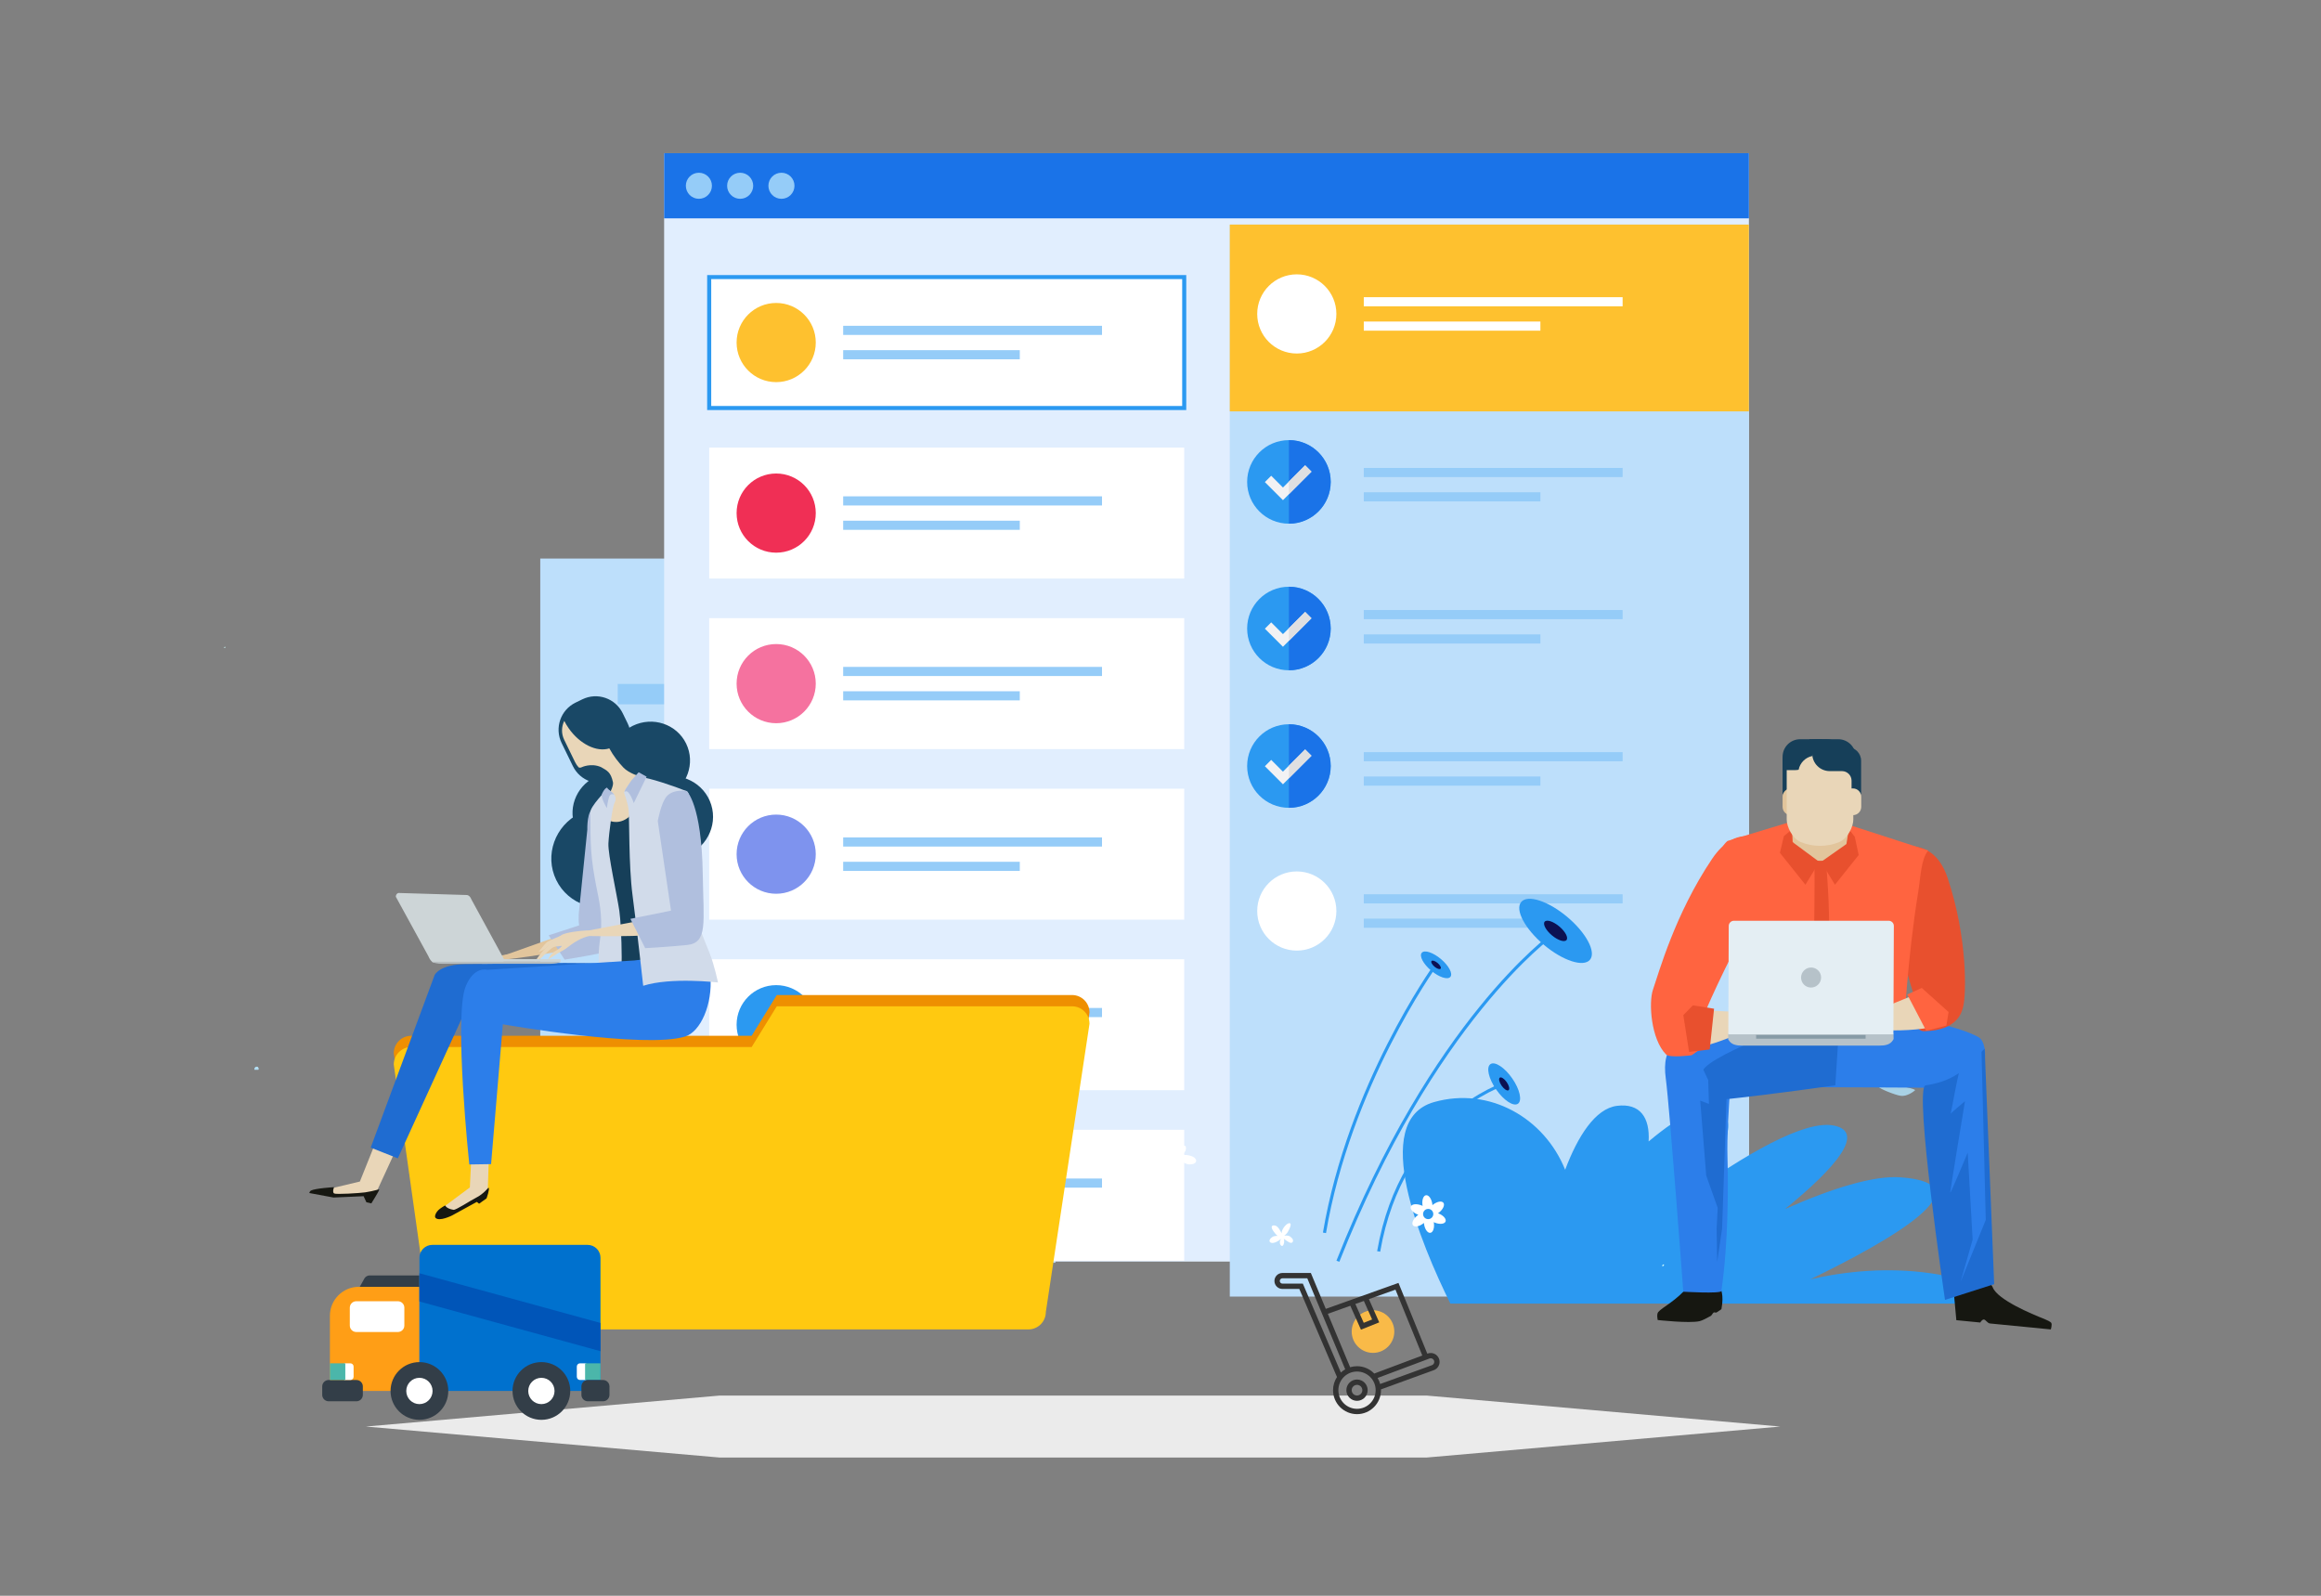 <svg xmlns="http://www.w3.org/2000/svg" xmlns:xlink="http://www.w3.org/1999/xlink" style="isolation:isolate" viewBox="0 0 800 550" width="800pt" height="550pt"><rect x="0" y="0" width="800" height="550" fill="#808080" stroke="none"/><defs><clipPath id="_clipPath_GJlL1bDC1ptL2lekcwp1BRvd4uNAkKNb"><path d="M0 0h8e2v550H0z"/></clipPath></defs><g clip-path="url(#_clipPath_GJlL1bDC1ptL2lekcwp1BRvd4uNAkKNb)"><g><path d="M613.636 491.676 491.752 502.352H247.986L126.102 491.676 247.986 481H491.752z" fill="rgb(235,235,235)"/><path d="M79.703-1.758V526.198H734.848V-1.758H79.703z" fill="none"/><path d="M81.163 267.251 81.177 267.241z"/><path d="M128.01 309.763 128.022 309.769z"/><path d="M87.696 368.673C88.153 368.673 88.608 368.673 89.079 368.673 89.326 367.183 87.626 367.436 87.696 368.673z" fill="rgb(168,209,229)"/><path d="M77.644 222.934C77.541 222.834 77.127 223.137 77.312 223.324 77.4 223.457 77.816 223.147 77.644 222.934z" fill="rgb(212,255,254)"/><path d="M81.177 267.241 81.163 267.251z"/><path d="M87.696 368.673C88.153 368.673 88.608 368.673 89.079 368.673 89.326 367.183 87.626 367.436 87.696 368.673z" fill="rgb(178,221,242)"/><g><path d="M216.797 368.314C214.859 368.359 212.351 369.262 212.316 369.922 212.277 370.579 209.609 371.793 208.712 372.14 207.844 372.498 206.131 375.215 205.755 376.124 205.384 377.03 203.213 376.753 202.394 377.107 201.592 377.48 199.94 378.807 199.936 379.611 199.936 380.407 199.475 380.319 198.936 379.4 198.936 379.4 198.936 379.4 197.872 380.518 196.616 381.919 196.616 381.919 196.616 381.919 195.898 384.173 193.508 386.995 192.677 387.27 191.878 387.49 191.716 391.454 191.716 393.04 191.716 394.65 192.351 396.618 193.112 397.42 193.112 397.42 193.112 397.42 193.262 398.7 193.553 401.215 193.553 401.215 193.553 401.215 193.112 403.166 194.574 404.905 195.017 405.256 195.442 405.584 199.089 404.607 200.47 404.271 201.052 404.135 201.773 403.811 202.443 403.466 208.95 392.596 214.034 380.817 217.575 368.392 217.305 368.318 217.039 368.294 216.797 368.314z" fill="rgb(168,209,229)"/><path d="M208.83 336.807C209.024 337.197 210.778 335.789 211.837 335.634 212.898 335.468 213.562 332.625 212.734 332.422 211.909 332.195 210.866 330.008 210.26 329.75 209.662 329.486 208.492 330.692 208.549 331.556 208.588 332.42 206.631 332.765 206.248 333.472 205.902 334.199 205.902 334.721 206.308 334.642 206.704 334.568 208.661 336.394 208.83 336.807z" fill="rgb(168,209,229)"/><path d="M206.675 352.21C207.197 352.027 206.612 349.218 205.513 348.984 204.416 348.753 201.361 352.674 201.947 354.941 202.532 357.191 203.165 357.051 203.484 356.576 203.78 356.099 205.615 356.886 206.148 357.073 206.675 357.249 206.675 356.696 206.148 355.861 205.615 355.031 206.148 352.408 206.675 352.21z" fill="rgb(168,209,229)"/><path d="M200.658 349.475C200.794 348.478 200.988 345.334 201.152 344.732 201.32 344.097 199.44 342.297 198.516 341.977 197.616 341.657 194.64 348.089 192.511 349.218 190.386 350.361 189.613 354.283 190.174 355.178 190.748 356.083 195.174 356.551 195.942 357.249 196.716 357.924 197.579 357.131 198.053 357.018 198.516 356.897 198.375 356.615 198.189 356.495 198.007 356.375 199.747 354.553 199.998 353.383 200.231 352.241 200.534 350.478 200.658 349.475z" fill="rgb(168,209,229)"/><path d="M201.921 317.448C202.452 316.719 201.192 313.28 200.562 314.055 199.936 314.822 200.377 316.834 200.586 317.542 200.794 318.236 201.406 318.181 201.921 317.448z" fill="rgb(168,209,229)"/><path d="M205.902 324.824C206.277 323.946 205.404 322.948 203.989 322.663 202.572 322.367 202.789 326.648 203.403 327.181 204.026 327.731 205.504 325.715 205.902 324.824z" fill="rgb(168,209,229)"/><path d="M213.291 351.313C214.985 352.492 218.772 351.948 218.889 349.647 217.209 348.566 213.133 348.731 213.291 351.313z" fill="rgb(168,209,229)"/><path d="M212.361 298.904C211.651 299.389 211.29 300.651 211.503 301.166L211.208 301.154C210.647 301.154 210.579 303.398 211.179 303.779 211.764 304.162 213.198 302.028 213.96 301.52 214.699 301.026 216.209 300.703 216.433 300.864 216.655 301.026 217.971 300.632 219.375 299.987 219.614 299.874 219.903 299.499 220.188 298.989 219.867 297.355 219.472 295.737 219.09 294.135 218.371 294.648 217.575 295.205 217.201 295.542 216.453 296.214 213.291 298.272 212.361 298.904z" fill="rgb(168,209,229)"/><path d="M219.706 353.087C219.271 353.328 217.115 353.575 216.809 353.163 216.54 352.731 216.105 354.037 215.641 354.234 215.198 354.457 215.442 355.584 216.135 355.222 216.611 354.985 218.656 356.126 220.309 357.169 220.633 355.514 220.925 353.876 221.195 352.195 220.603 352.516 219.981 352.954 219.706 353.087z" fill="rgb(168,209,229)"/><path d="M363.79 435.226V304.784 239.389L316.934 192.52H186.215V240.938 304.784 435.226H363.79z" fill="rgb(189,223,251)"/><path d="M316.934 239.389H363.79L316.934 192.52v46.869z" fill="rgb(43,153,241)"/><path d="M363.79 239.389H316.934L363.79 286.251V239.389z" fill="rgb(149,204,248)"/><path d="M338.194 341.285H213.118V336.959H338.194V341.285z" fill="rgb(149,204,248)"/><path d="M341.403 351.642H213.118V347.307H341.403V351.642z" fill="rgb(149,204,248)"/><path d="M338.727 361.983H213.118V357.665H338.727V361.983z" fill="rgb(149,204,248)"/><path d="M323.949 372.336H213.118V368.017H323.949V372.336z" fill="rgb(149,204,248)"/><path d="M338.194 260.667H213.118V256.341H338.194V260.667z" fill="rgb(149,204,248)"/><path d="M341.403 271.015H213.118V266.688H341.403V271.015z" fill="rgb(149,204,248)"/><path d="M338.727 281.355H213.118V277.04H338.727V281.355z" fill="rgb(149,204,248)"/><path d="M289.105 291.71H213.118V287.388H289.105V291.71z" fill="rgb(149,204,248)"/><path d="M338.194 310.137H213.118V305.808H338.194V310.137z" fill="rgb(149,204,248)"/><path d="M341.403 320.488H213.118V316.161H341.403V320.488z" fill="rgb(149,204,248)"/><path d="M338.727 330.831H213.118V326.519H338.727V330.831z" fill="rgb(149,204,248)"/><path d="M338.194 391.378H213.118V387.053H338.194V391.378z" fill="rgb(149,204,248)"/><path d="M341.403 401.724H213.118V397.403H341.403V401.724z" fill="rgb(149,204,248)"/><path d="M338.727 412.069H213.118V407.75H338.727V412.069z" fill="rgb(149,204,248)"/><path d="M289.105 422.423H213.118V418.104H289.105V422.423z" fill="rgb(149,204,248)"/><path d="M272.658 242.753H212.917V235.725H272.658V242.753z" fill="rgb(149,204,248)"/><path d="M602.813 434.812H228.911V52.79H602.813V434.812z" fill="rgb(225,238,254)"/><path d="M602.813 75.259H228.911V52.79H602.813V75.259z" fill="rgb(26,115,232)"/><path d="M245.387 64.025C245.387 66.507 243.367 68.522 240.893 68.522 238.407 68.522 236.398 66.507 236.398 64.025 236.398 61.544 238.407 59.536 240.893 59.536 243.367 59.536 245.387 61.544 245.387 64.025z" fill="rgb(149,204,248)"/><path d="M259.614 64.025C259.614 66.507 257.603 68.522 255.118 68.522 252.636 68.522 250.625 66.507 250.625 64.025 250.625 61.544 252.636 59.536 255.118 59.536 257.603 59.536 259.614 61.544 259.614 64.025z" fill="rgb(149,204,248)"/><path d="M273.841 64.025C273.841 66.507 271.831 68.522 269.347 68.522 266.865 68.522 264.854 66.507 264.854 64.025 264.854 61.544 266.865 59.536 269.347 59.536 271.831 59.536 273.841 61.544 273.841 64.025z" fill="rgb(149,204,248)"/><path d="M602.813 446.881H423.884V77.404H602.813V446.881z" fill="rgb(189,223,251)"/><path d="M602.813 141.789H423.885V77.405H602.813V141.789z" fill="rgb(254,193,47)"/><path d="M559.282 164.423H470.068V161.273H559.282V164.423z" fill="rgb(149,204,248)"/><path d="M530.942 172.819H470.068V169.669H530.942V172.819z" fill="rgb(149,204,248)"/><path d="M460.622 108.199C460.622 115.734 454.512 121.843 446.976 121.843 439.44 121.843 433.332 115.734 433.332 108.199 433.332 100.662 439.44 94.555 446.976 94.555 454.512 94.555 460.622 100.662 460.622 108.199z" fill="rgb(255,255,255)"/><path d="M559.282 105.575H470.068V102.427H559.282V105.575z" fill="rgb(255,255,255)"/><path d="M530.942 113.972H470.068V110.822H530.942V113.972z" fill="rgb(255,255,255)"/><path d="M559.282 213.403H470.068V210.256H559.282V213.403z" fill="rgb(149,204,248)"/><path d="M530.942 221.801H470.068V218.653H530.942V221.801z" fill="rgb(149,204,248)"/><path d="M559.282 262.388H470.068V259.239H559.282V262.388z" fill="rgb(149,204,248)"/><path d="M530.942 270.785H470.068V267.636H530.942V270.785z" fill="rgb(149,204,248)"/><path d="M460.622 313.994C460.622 321.531 454.512 327.638 446.976 327.638 439.44 327.638 433.332 321.531 433.332 313.994 433.332 306.459 439.44 300.35 446.976 300.35 454.512 300.35 460.622 306.459 460.622 313.994z" fill="rgb(255,255,255)"/><path d="M559.282 311.371H470.068V308.223H559.282V311.371z" fill="rgb(149,204,248)"/><path d="M530.942 319.767H470.068V316.618H530.942V319.767z" fill="rgb(149,204,248)"/><path d="M408.178 199.407H244.444V154.276H408.178v45.131z" fill="rgb(255,255,255)"/><path d="M281.18 176.842C281.18 184.379 275.07 190.487 267.534 190.487 259.999 190.487 253.89 184.379 253.89 176.842 253.89 169.307 259.999 163.198 267.534 163.198 275.07 163.198 281.18 169.307 281.18 176.842z" fill="rgb(240,47,85)"/><path d="M379.839 174.219H290.625V171.068h89.214V174.219z" fill="rgb(149,204,248)"/><path d="M351.501 182.615H290.625V179.465H351.501V182.615z" fill="rgb(149,204,248)"/><path d="M408.178 140.629H244.444V95.496H408.178V140.629z" fill="rgb(255,255,255)"/><path d="M408.178 140.629V139.93H245.142V96.196H407.476L407.477 140.629H408.178V139.93 140.629H408.878V94.797H243.743V141.329H408.878V140.629H408.178z" fill="rgb(43,153,241)"/><path d="M281.18 118.063C281.18 125.599 275.07 131.707 267.534 131.707 259.999 131.707 253.89 125.599 253.89 118.063 253.89 110.528 259.999 104.417 267.534 104.417 275.07 104.417 281.18 110.528 281.18 118.063z" fill="rgb(254,193,47)"/><path d="M379.839 115.438H290.625V112.29h89.214V115.438z" fill="rgb(149,204,248)"/><path d="M351.501 123.835H290.625V120.686H351.501V123.835z" fill="rgb(149,204,248)"/><path d="M408.178 258.189H244.442V213.056H408.178V258.189z" fill="rgb(255,255,255)"/><path d="M281.178 235.623C281.178 243.158 275.069 249.267 267.534 249.267 259.998 249.267 253.89 243.158 253.89 235.623 253.89 228.087 259.998 221.979 267.534 221.979 275.069 221.979 281.178 228.087 281.178 235.623z" fill="rgb(245,114,159)"/><path d="M379.839 232.999H290.624V229.85H379.839V232.999z" fill="rgb(149,204,248)"/><path d="M351.499 241.394H290.624V238.246h60.875V241.394z" fill="rgb(149,204,248)"/><path d="M408.178 316.968H244.442V271.837H408.178V316.968z" fill="rgb(255,255,255)"/><path d="M281.178 294.403C281.178 301.939 275.069 308.046 267.534 308.046 259.998 308.046 253.89 301.939 253.89 294.403 253.89 286.867 259.998 280.758 267.534 280.758 275.069 280.758 281.178 286.867 281.178 294.403z" fill="rgb(126,147,238)"/><path d="M379.839 291.778H290.624V288.631H379.839V291.778z" fill="rgb(149,204,248)"/><path d="M351.499 300.175H290.624V297.025h60.875V300.175z" fill="rgb(149,204,248)"/><path d="M408.178 375.748H244.442V330.615H408.178V375.748z" fill="rgb(255,255,255)"/><path d="M281.178 353.183C281.178 360.718 275.069 366.827 267.534 366.827 259.998 366.827 253.89 360.718 253.89 353.183 253.89 345.646 259.998 339.538 267.534 339.538 275.069 339.538 281.178 345.646 281.178 353.183z" fill="rgb(43,153,241)"/><path d="M379.839 350.559H290.624V347.409H379.839V350.559z" fill="rgb(149,204,248)"/><path d="M351.499 358.956H290.624V355.806h60.875V358.956z" fill="rgb(149,204,248)"/><path d="M408.178 434.527H244.442V389.395H408.178V434.527z" fill="rgb(255,255,255)"/><path d="M281.178 411.962C281.178 419.498 275.069 425.606 267.534 425.606 259.998 425.606 253.89 419.498 253.89 411.962 253.89 404.427 259.998 398.317 267.534 398.317 275.069 398.317 281.178 404.427 281.178 411.962z" fill="rgb(61,199,201)"/><path d="M379.839 409.338H290.624V406.19H379.839V409.338z" fill="rgb(149,204,248)"/><path d="M351.499 417.734H290.624V414.585h60.875V417.734z" fill="rgb(149,204,248)"/><path d="M680.47 449.301C683.414 444.778 679.755 440.933 665.78 438.887 650.528 436.655 635.956 438.175 623.969 440.939 652.244 427.241 685.207 408.002 655.11 405.776 645.726 405.081 631.295 409.625 615.244 416.724 633.149 402.152 642.997 390.175 632.152 387.949 622.081 385.881 601.543 397.733 579.685 413.465 592.14 400.28 599.351 388.777 593.757 383.35 589.191 378.918 579.45 384.002 568.246 393.424 568.744 385.139 565.267 380.139 557.322 381.143 549.852 382.087 543.799 391.675 539.478 403.176 532.31 385.338 513.382 374.428 494.284 379.845 471.853 386.204 489.875 428.971 499.911 449.301H680.47z" fill="rgb(43,153,241)"/><path d="M534.582 321.928C534.513 321.975 493.423 351.495 460.646 434.503L461.64 434.895C477.987 393.494 496.396 365.457 510.708 347.776 517.866 338.935 523.997 332.684 528.336 328.646 530.507 326.627 532.227 325.16 533.405 324.202 533.992 323.722 534.445 323.368 534.748 323.136 535.053 322.903 535.204 322.795 535.204 322.794L534.583 321.928H534.582z" fill="rgb(43,153,241)"/><path d="M494.012 332.869C493.991 332.903 464.56 373.974 455.991 424.825L457.045 425.003C461.3 399.726 470.761 376.837 479.159 360.273 483.359 351.993 487.291 345.292 490.173 340.664 491.614 338.351 492.792 336.555 493.61 335.338 494.018 334.731 494.336 334.268 494.552 333.957 494.768 333.646 494.879 333.49 494.879 333.49L494.013 332.869H494.012z" fill="rgb(43,153,241)"/><path d="M518.3 373.083C518.252 373.099 509.373 375.947 499.48 384.641 489.588 393.332 478.693 407.885 474.672 431.227L475.724 431.408C479.708 408.316 490.446 394.007 500.184 385.442 505.054 381.162 509.676 378.322 513.075 376.555 514.775 375.67 516.168 375.055 517.133 374.661 517.616 374.464 517.992 374.323 518.246 374.232 518.373 374.185 518.469 374.152 518.533 374.131L518.625 374.1 518.301 373.083H518.3z" fill="rgb(43,153,241)"/><path d="M540.212 316.039C546.755 321.539 550.251 328.149 548.023 330.8 545.794 333.451 538.682 331.138 532.139 325.637 525.597 320.136 522.1 313.527 524.328 310.877 526.559 308.226 533.669 310.537 540.212 316.039z" fill="rgb(43,153,241)"/><path d="M537.458 319.315C539.535 321.062 540.645 323.16 539.937 324.003 539.229 324.842 536.972 324.109 534.894 322.361 532.819 320.616 531.708 318.518 532.413 317.677 533.124 316.834 535.381 317.567 537.458 319.315z" fill="rgb(12,17,83)"/><path d="M496.66 330.546C499.385 332.835 500.839 335.588 499.913 336.692 498.984 337.794 496.024 336.833 493.3 334.541 490.575 332.249 489.12 329.499 490.047 328.395 490.976 327.293 493.936 328.254 496.66 330.546z" fill="rgb(43,153,241)"/><path d="M495.514 331.909C496.379 332.636 496.841 333.511 496.546 333.861 496.252 334.211 495.311 333.908 494.446 333.179 493.58 332.451 493.119 331.578 493.414 331.227 493.709 330.877 494.649 331.182 495.514 331.909z" fill="rgb(12,17,83)"/><path d="M521.227 371.671C523.846 375.436 524.729 379.353 523.204 380.413 521.679 381.474 518.317 379.282 515.698 375.513 513.079 371.747 512.191 367.831 513.72 366.769 515.245 365.707 518.606 367.903 521.227 371.671z" fill="rgb(43,153,241)"/><path d="M519.339 372.981C520.172 374.178 520.453 375.422 519.968 375.757 519.483 376.094 518.417 375.398 517.583 374.202 516.752 373.006 516.47 371.763 516.955 371.427 517.441 371.088 518.508 371.785 519.339 372.981z" fill="rgb(12,17,83)"/><path d="M492.53 420.173C493.489 420.027 494.153 419.128 494.008 418.166 493.861 417.202 492.961 416.54 492 416.685 491.039 416.832 490.376 417.733 490.52 418.694 490.667 419.656 491.564 420.319 492.53 420.173zM488.516 418.961C488.636 418.863 488.757 418.775 488.88 418.689L488.689 418.621C487.013 417.963 485.931 416.721 486.275 415.844 486.619 414.971 488.256 414.792 489.93 415.447 490.076 415.503 490.213 415.566 490.346 415.629L490.311 415.429C490.041 413.649 490.577 412.092 491.506 411.952 492.436 411.81 493.41 413.138 493.679 414.919 493.702 415.073 493.717 415.221 493.73 415.37L493.886 415.238C495.291 414.115 496.908 413.799 497.498 414.535 498.082 415.269 497.42 416.779 496.012 417.901 495.892 417.997 495.77 418.084 495.647 418.171L495.838 418.238C497.513 418.894 498.594 420.137 498.252 421.013 497.909 421.89 496.272 422.068 494.599 421.412 494.451 421.355 494.315 421.294 494.181 421.228L494.216 421.43C494.487 423.211 493.948 424.767 493.02 424.908 492.088 425.049 491.116 423.72 490.846 421.94 490.823 421.787 490.809 421.637 490.799 421.488L490.64 421.622C489.234 422.744 487.619 423.061 487.031 422.326 486.443 421.589 487.109 420.082 488.516 418.961z" fill="rgb(255,255,255)"/><path d="M405.403 399.372C405.352 399.099 405.514 398.843 405.763 398.796 406.012 398.752 406.254 398.933 406.304 399.205 406.353 399.476 406.192 399.733 405.944 399.779 405.696 399.825 405.453 399.643 405.403 399.372zM411.137 398.653C409.63 397.946 407.743 397.996 406.708 398.128 407.477 397.902 408.793 397.256 408.788 395.701 408.784 393.903 406.399 395.273 405.734 397.331 405.308 396.083 404.805 394.821 404.46 394.242 403.483 392.618 401.944 393.916 402.271 395.38 402.458 396.227 402.403 397.372 404.712 398.509 403.806 398.509 402.89 398.656 402.101 399.049 398.302 400.933 398.154 401.977 399.667 402.374 400.746 402.657 403.922 401.952 405.072 400.189 404.866 401.642 404.617 404.116 405.404 405.039 406.567 406.403 407.834 406.284 407.812 403.411 407.792 400.652 407.403 400.278 407.373 400.251 407.393 400.271 408.713 401.346 410.052 401.335 412.782 401.312 412.866 399.463 411.137 398.653z" fill="rgb(255,255,255)"/><path d="M440.424 425.96C440.424 425.96 439.223 425.862 438.456 426.406 436.903 427.505 437.59 428.595 438.902 428.373 440.212 428.149 441.411 427.159 441.846 426.721 442.282 426.282 440.429 427.711 441.42 429.127 442.408 430.545 443.596 426.714 441.405 425.628 439.216 424.543 443.273 427.699 444.478 428.24 445.683 428.783 446.046 427.428 445.277 426.721 444.702 426.191 444.163 425.208 440.685 426.41 437.203 427.613 442.491 427.142 443.916 424.553 445.34 421.964 445.012 421.308 443.987 421.682 442.963 422.055 440.351 425.182 442.735 426.649 445.118 428.115 442.503 426.581 441.979 425.518 441.617 424.781 440.616 422.693 439.643 422.438 438.435 422.12 437.757 422.691 438.912 424.327 440.067 425.962 440.424 425.96 440.424 425.96z" fill="rgb(255,255,255)"/><path d="M441.921 426.152C441.796 426.277 441.585 426.27 441.449 426.133 441.312 425.999 441.301 425.788 441.426 425.664 441.55 425.538 441.761 425.546 441.897 425.682 442.033 425.818 442.044 426.028 441.921 426.152z" fill="rgb(255,255,255)"/><path d="M375.53 348.966C375.53 345.64 372.836 342.947 369.512 342.947H267.743L259.08 356.995H141.744C138.42 356.995 135.723 359.688 135.723 363.014L147.762 448.3C147.762 451.623 150.459 454.321 153.786 454.321H354.462C357.785 454.321 360.477 451.623 360.477 448.3L375.53 348.966z" fill="rgb(238,143,1)"/><path d="M375.53 352.847C375.53 349.523 372.836 346.829 369.512 346.829H267.743L259.08 360.873H141.744C138.42 360.873 135.723 363.57 135.723 366.893L147.762 452.181C147.762 455.506 150.459 458.202 153.786 458.202H354.462C357.785 458.202 360.477 455.506 360.477 452.181L375.53 352.847z" fill="rgb(255,201,16)"/></g><g><path d="M198.677 286.018C201.96 292.749 210.192 295.494 217.065 292.139 223.941 288.794 226.857 280.619 223.575 273.891 220.294 267.16 212.063 264.417 205.186 267.767 198.316 271.115 195.402 279.288 198.677 286.018z" fill="rgb(25,72,102)"/><path d="M191.726 303.314C195.868 311.81 206.263 315.274 214.939 311.042 223.622 306.812 227.304 296.496 223.16 287.994 219.018 279.493 208.625 276.032 199.944 280.265 191.264 284.491 187.586 294.81 191.726 303.314z" fill="rgb(25,72,102)"/><path d="M206.287 322.093C206.287 322.093 206.797 324.36 195.863 327.139 184.932 329.913 168.197 331.28 168.197 331.28L192.819 322.523C192.819 322.523 202.391 319.62 206.287 322.093z" fill="rgb(226,197,156)"/><path d="M177.002 329.902C171.848 331.382 170.372 334.6 168.559 335.988 166.744 337.377 165.04 339.19 165.051 339.162 165.564 336.628 167.211 336.089 167.842 335.135 168.471 334.182 168.358 334.604 166.48 334.991 165.419 335.214 164.108 337.579 163.08 338.978 162.186 340.188 161.488 340.466 161.488 340.466 161.488 340.466 162.291 338.225 163.565 336.233 165.105 333.838 167.207 331.6 167.742 331.186 168.72 330.444 172.135 329.336 174.684 328.95 177.561 328.529 180.718 328.837 177.002 329.902z" fill="rgb(226,197,156)"/><path d="M168.047 331.208C168.047 331.208 164.386 333.345 163.843 334.064 163.466 334.564 162.057 337.264 162.057 337.264 162.057 337.264 163.463 336.601 164.086 335.553 164.71 334.512 168.047 331.208 168.047 331.208z" fill="rgb(226,197,156)"/><path d="M200.182 318.763C200.182 318.763 210.335 316.502 211.366 322.612 211.95 326.084 210.009 327.913 206.929 328.539 201.198 329.714 194.615 330.739 194.615 330.739L189.117 322.365 200.182 318.763z" fill="rgb(176,191,222)"/><path d="M199.609 313.718 202.436 285.954C202.436 285.954 202.235 278.693 204.852 278.844 208.624 279.057 209.344 285.327 209.674 287.578 210.341 292.163 211.307 293.971 211.231 305.517 211.188 312.638 211.693 320.678 211.246 325.483 210.936 328.794 207.713 325.116 204.352 324.804 198.087 324.213 199.609 313.718 199.609 313.718z" fill="rgb(176,191,222)"/><path d="M138.684 391.481 129.411 411.593 116.553 411.875 110.054 410.557 124.04 407.234 131.526 388.566 138.684 391.481z" fill="rgb(233,214,184)"/><path d="M127.993 414.765 126.285 414.366 125.331 412.285 114.956 412.74 106.605 411.19C106.605 411.19 106.768 410.557 107.163 410.346 108.64 409.552 115.124 409.168 115.124 409.168 115.124 409.168 114.444 410.968 115.183 411.346 115.917 411.726 123.923 411.232 125.847 410.962 129.151 410.491 130.86 409.661 130.713 410.1 130.5 410.742 127.993 414.765 127.993 414.765z" fill="rgb(22,23,17)"/><path d="M190.03 350.603 159.716 349.793 137.126 399.235 127.774 395.538 149.809 336.047C149.809 336.047 151.556 332.285 160.712 332.285 169.621 332.285 205.587 331.304 209.674 332.441 219.366 335.139 188.365 342.386 190.03 350.603z" fill="rgb(31,108,209)"/><path d="M211.595 268.405C214.876 275.138 223.108 277.881 229.981 274.533 236.855 271.181 239.77 263.009 236.492 256.277 233.21 249.545 224.978 246.807 218.106 250.154 211.229 253.504 208.317 261.677 211.595 268.405z" fill="rgb(25,72,102)"/><path d="M197.457 264.047C199.976 269.219 206.209 271.367 211.381 268.853L211.555 263.262C216.722 260.743 218.868 254.507 216.35 249.342L214.64 245.831C212.123 240.662 205.891 238.509 200.72 241.029L198.379 242.166C193.21 244.688 191.061 250.92 193.58 256.094L197.457 264.047z" fill="rgb(25,72,102)"/><path d="M194.49 248.463C194.919 249.317 195.424 250.166 196 250.991 199.876 256.541 205.753 259.323 210.02 257.938 211.471 260.605 213.213 262.784 214.878 264.546 216.78 266.551 220.775 267.706 220.775 267.706 223.498 271.573 221.956 282.708 212.225 283.854 206.372 284.541 207.571 278.378 209.614 274.533 210.57 272.726 211.489 270.653 211.279 269.633 210.543 266.086 209.244 265.601 207.163 264.39 203.648 262.851 200.429 264.464 200.429 264.464 200.117 264.616 199.771 264.62 199.47 264.502 198.976 263.975 198.556 263.374 198.222 262.691L194.464 254.971C193.42 252.833 193.513 250.442 194.49 248.463z" fill="rgb(233,214,184)"/><path d="M225.028 340.81C225.028 340.81 220.58 341.724 219.349 342.187 217.701 342.807 212.874 342.025 212.874 342.025 212.874 342.025 212.259 318.205 211.094 309.893 209.932 301.575 207.772 299.323 207.788 296.722 207.815 292.569 208.158 291.599 208.888 288.373 209.624 285.146 207.476 280.86 208.205 281.68 209.381 283.003 213.784 285.056 217.893 280.505 218.601 279.721 225.028 340.81 225.028 340.81z" fill="rgb(22,63,89)"/><path d="M209.26 272.024C209.26 272.024 203.214 278.112 203.457 280.115 203.698 282.121 203.085 290.528 204.47 299.479 205.86 308.429 206.975 310.65 207.203 317.181 207.431 323.719 205.918 325.176 206.467 333.201 206.899 339.484 207.885 345.028 207.885 345.028 207.885 345.028 210.737 345.829 212.891 343.494 215.044 341.159 214.265 319.307 213.473 313.926 212.679 308.55 209.518 294.433 209.708 290.687 209.9 286.941 211.11 277.99 211.771 276.812 213.426 273.872 209.739 272.33 209.26 272.024z" fill="rgb(209,219,234)"/><path d="M209.236 271.46C209.236 271.46 209.564 271.981 209.982 272.271 210.771 272.815 211.758 273.883 211.758 273.883 211.758 273.883 210.549 273.304 210.087 274.347 209.518 275.63 209.172 278.524 209.172 278.524 209.172 278.524 206.936 274.834 207.467 273.661 208.43 271.539 209.236 271.46 209.236 271.46z" fill="rgb(176,191,222)"/><path d="M217.524 285.965C219.844 293.435 227.91 297.57 235.537 295.2 243.163 292.827 247.466 284.851 245.147 277.386 242.826 269.916 234.76 265.782 227.135 268.153 219.505 270.525 215.202 278.5 217.524 285.965z" fill="rgb(25,72,102)"/><path d="M168.592 395.867 168.138 409.949 165.268 413.33 157.622 417.738 151.952 416.709 161.948 409.264 162.678 394.485 168.592 395.867z" fill="rgb(233,214,184)"/><path d="M167.698 413.039 165.131 414.873 164.341 414.247 155.827 418.918C155.827 418.918 151.334 421.182 150.086 419.714 149.685 419.243 150.189 417.699 151.626 416.631 152.766 415.789 153.465 415.458 153.465 415.458 153.465 415.458 153.759 416.559 156.311 416.979 157.127 417.118 162.181 413.772 163.919 412.906 167.037 411.346 168.28 409.164 168.435 409.366 168.843 409.907 167.698 413.039 167.698 413.039z" fill="rgb(22,23,17)"/><path d="M228.598 321.615 224.939 330.259 218.655 331.026 167.92 334.26C167.92 334.26 163.381 332.857 160.493 340.026 156.376 350.236 161.756 401.343 161.756 401.343L169.267 401.227 173.322 353.042C173.322 353.042 222.085 361.576 236.131 357.26 241.521 355.608 245.635 346.088 244.866 336.474 244.265 328.941 239.236 322.011 239.236 322.011L228.598 321.615z" fill="rgb(44,126,234)"/><path d="M221.696 339.761C221.696 339.761 219.344 318.495 218.006 308.429 216.669 298.358 216.965 281.468 216.659 279.05 216.35 276.629 215.082 273.142 215.082 273.142 215.082 273.142 217.531 267.648 220.735 267.828 223.55 267.984 232.43 270.965 236.734 272.71 239.705 273.919 238.149 307.823 238.415 309.611 239.375 316.045 242.538 323.424 244.59 328.523 246.218 332.573 247.479 338.625 247.479 338.625 247.479 338.625 231.237 336.709 221.696 339.761z" fill="rgb(209,219,234)"/><path d="M220.131 266.161 217.745 268.853C217.745 268.853 214.409 273.463 215.495 272.812 216.866 271.993 218.446 276.803 218.446 276.803L222.88 267.701 220.131 266.161z" fill="rgb(176,191,222)"/><path d="M239.583 317.839C239.583 317.839 243.294 320.475 229.27 321.912 215.245 323.359 194.327 322.319 194.327 322.319L226.401 316.244C226.401 316.244 235.247 314.451 239.583 317.839z" fill="rgb(233,214,184)"/><path d="M205.459 322.125C198.809 322.997 196.371 326.398 193.868 327.68 191.362 328.963 188.915 330.745 188.925 330.721 190.048 327.945 192.188 327.584 193.148 326.609 194.105 325.631 193.884 326.088 191.496 326.236 190.137 326.32 188.069 328.789 186.529 330.202 185.197 331.428 184.281 331.635 184.281 331.635 184.281 331.635 185.701 329.234 187.658 327.192 190.018 324.727 193.043 322.523 193.781 322.141 195.132 321.45 199.558 320.728 202.778 320.698 206.413 320.661 210.249 321.498 205.459 322.125z" fill="rgb(233,214,184)"/><path d="M194.152 322.217C194.152 322.217 189.227 324.057 188.415 324.788 187.854 325.29 185.597 328.113 185.597 328.113 185.597 328.113 187.458 327.584 188.43 326.501 189.402 325.423 194.152 322.217 194.152 322.217z" fill="rgb(233,214,184)"/><path d="M231.285 313.866 226.722 282.973C226.722 282.973 227.854 276.61 229.829 274.432 232.171 271.85 236.633 272.614 236.633 272.614 236.633 272.614 241.853 276.896 242.227 301.351 242.483 318.092 244.016 324.971 236.805 325.7 230.072 326.381 222.391 326.796 222.391 326.796L217.283 316.694 231.285 313.866z" fill="rgb(176,191,222)"/><path d="M193.217 331.486H148.952V330.576H193.217V331.486z" fill="rgb(205,213,215)"/><path d="M173.681 330.523C173.678 331.226 173.178 331.797 172.561 331.797H149.861C149.243 331.797 148.404 331.346 147.651 329.558L136.429 309.067C136.429 308.177 137.123 307.642 137.738 307.783L161.028 308.483C161.648 308.629 162.151 309.105 162.501 310.037L173.681 330.523z" fill="rgb(205,213,215)"/><path d="M170.934 331.486H171.162 193.325C192.531 331.906 191.204 332.182 189.702 332.182H171.162 170.934 152.399C150.892 332.182 149.567 331.906 148.772 331.486H170.934z" fill="rgb(183,190,192)"/></g><g><path d="M655.153 377.69C657.22 377.975 659.556 376.273 660.057 375.799 660.569 375.328 654.31 374.053 651.938 373.969 649.546 373.888 647.649 374.218 647.672 374.688 647.697 375.158 653.075 377.393 655.153 377.69z" fill="rgb(168,209,229)"/><path d="M573.495 435.819C573.383 435.663 572.75 436.109 572.978 436.392 573.123 436.566 573.757 436.109 573.495 435.819z" fill="rgb(212,255,254)"/><path d="M618.138 374.694C618.138 374.694 658.685 374.779 674.334 375.015 685.16 375.177 686.153 359.742 681.876 357.416 668.91 350.357 628.451 346.731 628.451 346.731L600.933 372.003C600.933 372.003 602.478 371.963 618.138 374.694z" fill="rgb(44,126,234)"/><path d="M656.369 291.957C656.369 291.957 666.791 289.04 671.328 302.652 678.29 323.545 677.678 342.699 676.705 346.785 676.258 348.667 674.922 355.156 663.275 355.408 658.554 355.508 660.444 345.386 660.444 345.386 660.444 345.386 657.41 336.792 654.185 322.246 650.959 307.708 656.369 291.957 656.369 291.957z" fill="rgb(232,80,46)"/><path d="M664.615 293.13 637.878 284.486 617.642 283.124 595.473 289.834C595.473 289.834 588.216 294.837 594.952 310.913 601.691 326.981 599.098 352.165 599.098 352.165L656.299 353.998C656.299 353.998 657.38 330.72 661.168 307.433 662.013 302.234 662.119 296.119 664.615 293.13z" fill="rgb(255,100,64)"/><path d="M625.374 352.877H628.288C631.339 330.393 631.195 307.198 627.841 284.801 626.961 285.326 626.082 285.849 625.201 286.373 625.937 309.28 624.68 332.188 625.374 352.877z" fill="rgb(232,80,46)"/><path d="M636.737 290.783C636.344 293.878 633.818 296.556 631.166 296.682 628.646 296.682 626.129 296.682 623.608 296.682 620.951 296.556 618.428 293.878 618.031 290.783 617.417 285.685 616.799 280.589 616.178 275.488 615.762 272.436 617.579 266.297 621.602 264.486 625.281 262.871 629.495 262.871 633.172 264.486 637.19 266.297 639.01 272.436 638.598 275.488 637.977 280.589 637.358 285.685 636.737 290.783z" fill="rgb(226,197,156)"/><path d="M627.085 297.065 622.286 304.935 613.496 293.935 614.874 288.154 617.728 285.812 617.768 290.167 627.085 297.065z" fill="rgb(232,80,46)"/><path d="M627.668 297.065 632.467 304.935 640.647 294.691 639.304 288.415 637.253 285.767 636.421 290.907 627.668 297.065z" fill="rgb(232,80,46)"/><path d="M626.242 254.783C624.123 254.783 622.261 255.869 621.184 257.517H619.108C616.521 257.517 614.423 259.612 614.423 262.203V273.775H617.722V269.071C617.722 267.251 619.2 265.773 621.016 265.773H622.943 619.893 621.907C625.249 265.773 627.953 263.068 627.953 259.729V254.783H626.242z" fill="rgb(22,63,89)"/><path d="M620.401 278.087C620.401 279.673 619.116 280.955 617.532 280.955H617.292C615.709 280.955 614.423 279.673 614.423 278.087V274.604C614.423 273.021 615.709 271.735 617.292 271.735H617.532C618.703 271.735 619.711 272.442 620.157 273.445" fill="rgb(226,197,156)"/><path d="M623.676 259.382V254.783H625.572 630.579 633.601C636.942 254.783 639.649 257.491 639.649 260.829V265.426H637.746 632.745 629.718C626.382 265.426 623.676 262.715 623.676 259.382z" fill="rgb(22,63,89)"/><path d="M638.799 282.486C638.788 284.888 636.951 288.961 633.907 290.247 629.768 291.957 624.87 291.954 620.733 290.246 617.684 288.961 615.855 284.893 615.841 282.486 615.841 275.66 615.841 268.834 615.841 262.012 615.824 259.594 618.238 257.558 621.217 257.501 625.285 257.501 629.354 257.501 633.422 257.501 636.4 257.557 638.817 259.591 638.799 262.012 638.799 268.834 638.799 275.66 638.799 282.486z" fill="rgb(233,214,184)"/><path d="M629.67 254.783C631.785 254.783 633.65 255.869 634.725 257.517H636.803C639.389 257.517 641.489 259.612 641.489 262.203V273.775H638.194V269.071C638.194 267.251 636.712 265.773 634.894 265.773H634.857 636.02 630.681C627.34 265.773 624.638 263.068 624.638 259.729V254.783H629.67z" fill="rgb(22,63,89)"/><path d="M635.557 274.601C635.557 273.019 636.843 271.735 638.427 271.735H638.662C640.251 271.735 641.533 273.019 641.533 274.601V278.087C641.533 279.67 640.251 280.955 638.662 280.955H638.427C637.253 280.955 636.245 280.253 635.798 279.246" fill="rgb(233,214,184)"/><path d="M624.633 260.57C624.709 260.182 624.751 259.786 624.751 259.382V254.783H622.852 620.474C617.127 254.783 614.423 257.491 614.423 260.829V265.426H615.683 616.326 618.708C619.134 265.426 619.545 265.38 619.951 265.297 620.42 262.93 622.271 261.058 624.633 260.57z" fill="rgb(22,63,89)"/><path d="M571.549 452.218C570.924 452.971 571.38 454.963 571.38 454.963 571.38 454.963 582.294 456.18 585.806 455.352 586.72 455.141 588.26 454.352 589.712 453.521 589.957 453.383 590.389 452.543 590.629 452.403 591.068 452.141 591.297 452.578 591.674 452.341 592.646 451.728 593.33 451.251 593.342 451.191 594.297 446.186 593.023 444.167 593.023 444.167 593.023 444.167 583.727 441.078 581.985 443.232 577.889 448.304 572.913 450.558 571.549 452.218z" fill="rgb(22,23,17)"/><path d="M673.554 446.771 674.31 455.016 682.566 455.821C682.566 455.821 683.136 454.726 683.831 454.789 684.424 454.846 685.069 456.07 685.871 456.146 687.607 456.316 689.53 456.505 690.303 456.581 691.85 456.735 706.867 458.202 706.867 458.202 706.867 458.202 707.407 456.535 707.007 455.908 706.804 455.584 705.474 454.921 704.581 454.573 700.432 452.958 688.596 448.023 686.87 443.742 684.776 438.535 673.554 446.771 673.554 446.771z" fill="rgb(22,23,17)"/><path d="M661.071 342.395 633.164 353.794C633.164 353.794 652.961 356.619 665.336 354.094 673.707 352.389 661.453 342.031 661.071 342.395z" fill="rgb(233,214,184)"/><path d="M597.725 359.761C597.725 359.761 595.038 385.242 595.422 398.717 595.709 408.876 595.742 428.353 593.321 444.955 593.171 445.97 580.19 445.203 580.19 445.203 580.19 445.203 575.53 382.026 574.151 371.623 572.765 361.215 576.79 353.706 597.725 359.761z" fill="rgb(44,126,234)"/><path d="M679.37 365.903C679.37 365.903 675.187 372.506 663.711 374.071 659.562 374.637 670.398 448.025 670.398 448.025L687.349 442.599 684.073 361.438 679.37 365.903z" fill="rgb(31,108,209)"/><path d="M632.601 374.071C632.601 374.071 610.439 377.237 595.646 378.785 590.222 379.353 585.526 364.169 584.897 363.512 580.938 359.362 577.03 359.889 577.166 359.742 580.372 356.274 596.965 353.059 614.31 348.993 631.653 344.926 634.299 347.486 634.299 347.486L632.601 374.071z" fill="rgb(31,108,209)"/><path d="M614.31 348.993C596.965 353.059 580.372 356.274 577.166 359.742 577.03 359.889 580.938 359.362 584.897 363.512 585.067 363.694 586.067 368.558 586.782 370.299 583.955 365.211 624.712 350.841 633.523 347.121 631.879 346.595 627.085 345.998 614.31 348.993z" fill="rgb(44,126,234)"/><path d="M595.268 373.885 593.57 423.474 591.873 434.975 591.685 423.474 592.06 416.307 588.103 405.182 586.027 379.349 589.047 380.479 588.667 369.169 595.268 373.885z" fill="rgb(31,108,209)"/><path d="M678.794 359.742 682.945 360.874 684.454 420.458 675.78 441.763 679.929 427.243 678.23 397.266C678.23 397.266 672.197 411.781 672.197 411.029 672.197 410.272 677.288 379.54 677.288 379.54 677.288 379.54 671.634 384.256 672.197 384.065 672.763 383.875 675.591 362.57 678.794 359.742z" fill="rgb(44,126,234)"/><path d="M607.723 290.078C607.723 290.078 598.814 283.098 590.097 296.053 577.324 315.036 571.781 335.232 569.748 341.077 568.194 345.558 569.052 358.226 574.275 363.448 575.53 364.706 583.073 363.7 583.073 363.7L588.024 360.273 585.952 356.293 585.841 353.142C585.841 353.142 592.172 337.871 599.947 323.433 607.723 308.998 607.723 290.078 607.723 290.078z" fill="rgb(255,100,64)"/><path d="M585.946 348.119 614.869 349.63C614.869 349.63 587.009 362.41 586.088 360.208 580.869 347.727 585.946 348.119 585.946 348.119z" fill="rgb(233,214,184)"/><path d="M601.856 347.231C603.546 346.421 603.398 346.405 603.398 346.405 603.398 346.405 604.942 348.242 607.178 348.583 608.289 348.754 611.878 348.8 611.878 348.8L617.204 348.932 619.676 348.791C619.676 348.791 621.07 348.609 621.442 348.845 622.515 349.536 621.596 350.091 621.596 350.091L612.048 351.445 621.224 352.578C621.224 352.578 622.375 352.92 622.428 353.546 622.48 354.128 622.095 354.112 622.095 354.112L611.437 355.248 616.11 356.363C616.11 356.363 617.228 356.724 617.313 357.329 617.406 357.993 617.451 358.166 617.451 358.166L607.653 357.207C607.653 357.207 600.168 348.045 601.856 347.231z" fill="rgb(233,214,184)"/><path d="M612.437 353.134 618.85 354.304C618.85 354.304 620.314 354.407 620.965 354.876 621.711 355.412 621.273 356.075 621.273 356.075L611.437 355.248 612.437 353.134z" fill="rgb(233,214,184)"/><path d="M652.649 358.176 652.68 358.118 652.649 356.294H595.662V358.118 358.176L595.857 358.518C596.827 360.102 598.569 360.381 600.565 360.381H647.75C649.743 360.381 651.484 360.102 652.455 358.518L652.649 358.176z" fill="rgb(182,194,201)"/><path d="M643.037 358.004H605.304V356.717H643.037V358.004z" fill="rgb(135,155,166)"/><path d="M652.613 356.491 652.769 319.132C652.772 318.145 651.976 317.349 650.991 317.349H597.652C596.664 317.349 595.865 318.145 595.86 319.132L595.707 356.491H652.613z" fill="rgb(228,238,243)"/><path d="M627.694 336.918C627.688 338.826 626.131 340.373 624.225 340.373 622.319 340.373 620.78 338.826 620.788 336.918 620.797 335.014 622.347 333.466 624.256 333.466 626.16 333.466 627.703 335.014 627.694 336.918z" fill="rgb(182,194,201)"/><path d="M582.192 362.567 580.206 349.888 583.499 346.502 590.804 347.665 589.31 361.706 582.192 362.567z" fill="rgb(232,80,46)"/><path d="M670.873 353.47 671.634 348.803 662.391 340.51 657.394 342.765 663.929 355.277 670.873 353.47z" fill="rgb(255,100,64)"/></g><g><circle vector-effect="non-scaling-stroke" cx="444.263" cy="166.093" r="14.399" fill="rgb(43,153,241)"/><path d="M444.263 151.694V180.492C452.215 180.492 458.662 174.045 458.662 166.093 458.662 158.141 452.215 151.694 444.263 151.694z" fill="rgb(26,115,232)"/><path d="M442.206 172.388 435.973 166.155 438.154 163.974 442.206 168.025 449.857 160.374 452.039 162.555 442.206 172.388z" fill="rgb(242,242,244)"/><path d="M444.263 170.332 452.039 162.555 449.857 160.374 444.263 165.968V170.332z" fill="rgb(223,223,225)"/></g><g><circle vector-effect="non-scaling-stroke" cx="444.263" cy="216.624" r="14.399" fill="rgb(43,153,241)"/><path d="M444.263 202.225V231.023C452.215 231.023 458.662 224.576 458.662 216.624 458.662 208.672 452.215 202.225 444.263 202.225z" fill="rgb(26,115,232)"/><path d="M442.206 222.92 435.973 216.686 438.154 214.505 442.206 218.556 449.857 210.905 452.039 213.087 442.206 222.92z" fill="rgb(242,242,244)"/><path d="M444.263 220.863 452.039 213.087 449.857 210.905 444.263 216.499V220.863z" fill="rgb(223,223,225)"/></g><g><circle vector-effect="non-scaling-stroke" cx="444.263" cy="264.02" r="14.399" fill="rgb(43,153,241)"/><path d="M444.263 249.621V278.419C452.215 278.419 458.662 271.972 458.662 264.02 458.662 256.068 452.215 249.621 444.263 249.621z" fill="rgb(26,115,232)"/><path d="M442.206 270.316 435.973 264.083 438.154 261.901 442.206 265.952 449.857 258.301 452.039 260.483 442.206 270.316z" fill="rgb(242,242,244)"/><path d="M444.263 268.259 452.039 260.483 449.857 258.301 444.263 263.895V268.259z" fill="rgb(223,223,225)"/></g><g><g><g><circle vector-effect="non-scaling-stroke" cx="473.244" cy="458.941" r="7.345" fill="rgb(249,186,72)"/><path d="M467.735 475.467C465.71 475.467 464.063 477.114 464.063 479.14 464.063 481.165 465.71 482.812 467.735 482.812 469.761 482.812 471.408 481.165 471.408 479.14 471.408 477.114 469.761 475.467 467.735 475.467zM467.735 480.976C466.723 480.976 465.899 480.153 465.899 479.14 465.899 478.127 466.723 477.304 467.735 477.304 468.748 477.304 469.571 478.127 469.571 479.14 469.571 480.153 468.748 480.976 467.735 480.976z" fill="rgb(51,51,51)"/><path d="M494.881 466.862C494.057 466.291 493.003 466.161 492.063 466.511L491.957 466.55 482.026 442.172 456.978 451.118 451.821 438.742H442.028C440.509 438.742 439.273 439.978 439.273 441.496 439.273 443.015 440.509 444.251 442.028 444.251H447.849L460.831 474.612C459.974 475.914 459.472 477.468 459.472 479.14 459.472 483.697 463.18 487.403 467.735 487.403 472.291 487.403 475.998 483.697 475.998 479.14 475.998 479.049 475.987 478.96 475.985 478.87L494.183 472.253C495.387 471.814 496.197 470.659 496.197 469.376 496.197 468.373 495.705 467.434 494.881 466.862zM470.098 448.382 472.936 454.77 470.052 455.924 467.165 449.43 470.098 448.382zM465.431 450.049 469.091 458.285 475.388 455.767 471.831 447.764 480.989 444.493 490.238 467.196 473.674 473.408C472.17 471.85 470.066 470.877 467.735 470.877 466.908 470.877 466.111 471.003 465.357 471.229L457.684 452.815 465.431 450.049zM442.028 442.415C441.522 442.415 441.11 442.003 441.11 441.496 441.11 440.99 441.522 440.578 442.028 440.578H450.596L463.67 471.954C463.124 472.264 462.621 472.636 462.162 473.056L449.061 442.415H442.028zM467.735 485.567C464.191 485.567 461.308 482.683 461.308 479.14 461.308 475.596 464.191 472.713 467.735 472.713 471.279 472.713 474.162 475.596 474.162 479.14 474.162 482.683 471.279 485.567 467.735 485.567zM493.556 470.527 475.712 477.015C475.515 476.275 475.218 475.577 474.835 474.933L492.708 468.231C493.09 468.086 493.499 468.138 493.835 468.37 494.169 468.603 494.361 468.97 494.361 469.376 494.361 469.89 494.037 470.351 493.556 470.527z" fill="rgb(51,51,51)"/></g></g></g><g><path d="M144.567 439.597H127.317C126.693 439.597 125.935 440.044 125.631 440.589L123.749 443.976H144.567V439.597z" fill="rgb(51,62,72)"/><path d="M144.567 443.514H123.667C118.194 443.514 113.716 447.992 113.716 453.465V479.412H144.567V443.514z" fill="rgb(255,158,22)"/><path d="M111.062 480.758C111.062 481.974 112.057 482.97 113.274 482.97H122.857C124.073 482.97 125.068 481.974 125.068 480.758V477.847C125.068 476.63 124.073 475.635 122.857 475.635H113.274C112.057 475.635 111.062 476.63 111.062 477.847V480.758z" fill="rgb(51,62,72)"/><path d="M144.567 479.412H206.975V433.487C206.975 431.055 204.985 429.065 202.553 429.065H148.99C146.557 429.065 144.567 431.055 144.567 433.487V479.412v0z" fill="rgb(0,113,206)"/><circle vector-effect="non-scaling-stroke" cx="186.607" cy="479.412" r="9.951" fill="rgb(51,62,72)"/><circle vector-effect="non-scaling-stroke" cx="186.607" cy="479.412" r="4.533" fill="rgb(255,255,255)"/><circle vector-effect="non-scaling-stroke" cx="144.568" cy="479.412" r="9.951" fill="rgb(51,62,72)"/><g><circle vector-effect="non-scaling-stroke" cx="144.566" cy="479.412" r="4.533" fill="rgb(255,255,255)"/><path d="M120.573 456.874C120.573 458.091 121.568 459.086 122.784 459.086H137.159C138.375 459.086 139.37 458.091 139.37 456.874V450.701C139.37 449.485 138.375 448.49 137.159 448.49H122.784C121.568 448.49 120.573 449.485 120.573 450.701V456.874v0z" fill="rgb(255,255,255)"/><path d="M118.655 475.635H120.774C121.382 475.635 121.879 475.137 121.879 474.529V470.991C121.879 470.382 121.382 469.885 120.774 469.885H118.655v5.75z" fill="rgb(255,255,255)"/></g><path d="M113.715 469.885h5.307v5.75H113.715z" transform="matrix(1,0,0,1,0,0)" fill="rgb(75,182,170)"/><path d="M202.037 475.635H199.918C199.31 475.635 198.813 475.137 198.813 474.529V470.991C198.813 470.382 199.31 469.885 199.918 469.885H202.037v5.75z" fill="rgb(255,255,255)"/><path d="M201.668 469.885h5.307v5.75H201.668z" transform="matrix(1,0,0,1,0,0)" fill="rgb(75,182,170)"/><path d="M200.404 480.758C200.404 481.974 201.4 482.97 202.616 482.97H207.861C209.077 482.97 210.072 481.974 210.072 480.758V477.847C210.072 476.63 209.077 475.635 207.861 475.635H202.616C201.4 475.635 200.404 476.63 200.404 477.847c0 0 0 2.911.0 2.911z" fill="rgb(51,62,72)"/><path d="M144.567 438.836 206.975 455.971V465.708L144.567 448.573V438.836z" fill="rgb(0,85,184)"/></g></g></g></svg>